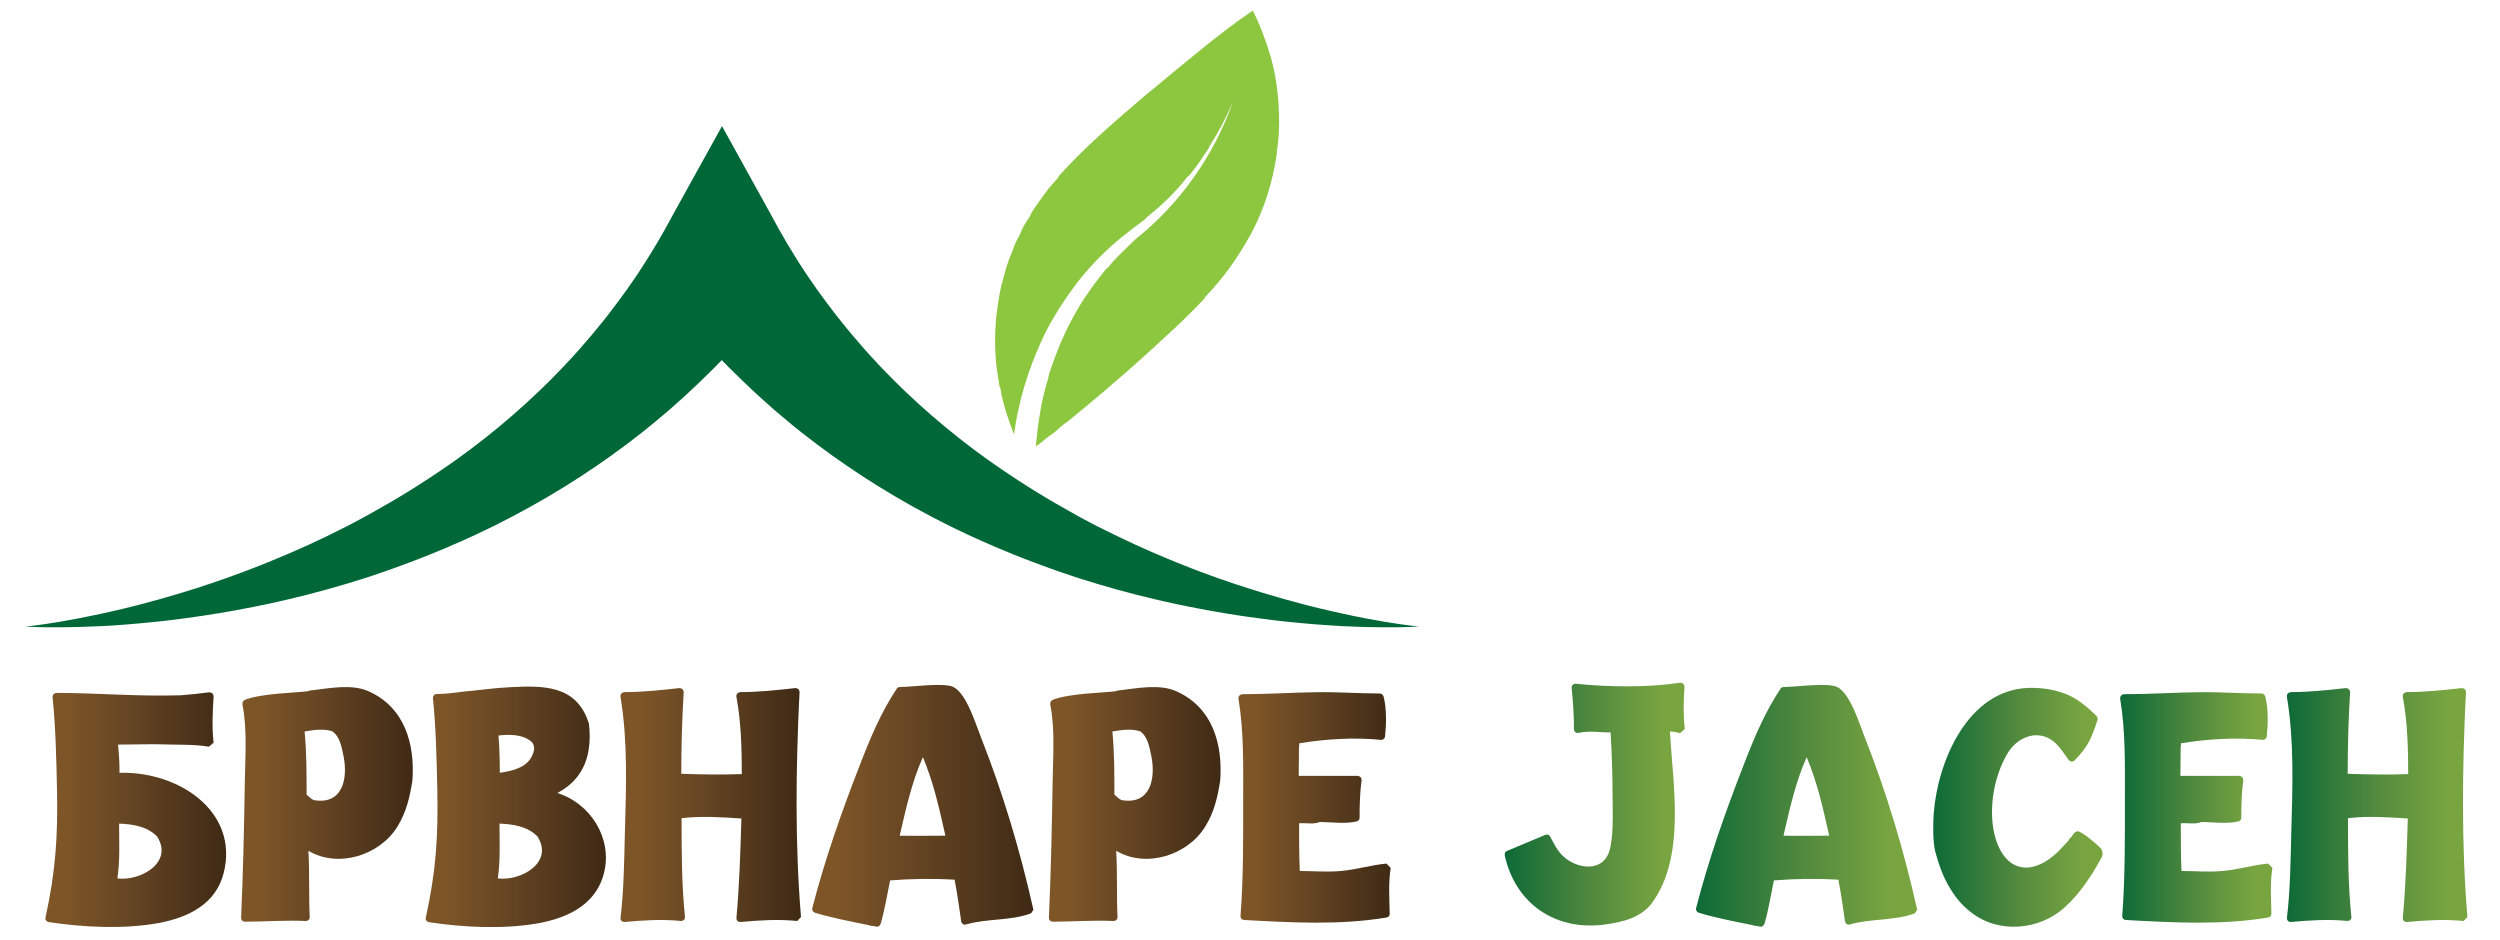 <?xml version="1.0" encoding="utf-8"?>
<!-- Generator: Adobe Illustrator 27.1.1, SVG Export Plug-In . SVG Version: 6.00 Build 0)  -->
<svg width="250" height="94" viewBox="0 0 2500 940" xmlns="http://www.w3.org/2000/svg">
<style type="text/css">
	.st0{fill:#006838;}
	.st1{fill:#8DC63F;}
	.st2{fill:url(#SVGID_1_);}
	.st3{fill:url(#SVGID_00000145770222031979832990000017572402908586874045_);}
	.st4{fill:url(#SVGID_00000077306392806612304830000016248728230420643226_);}
	.st5{fill:url(#SVGID_00000043459523879558764130000005157790158410780836_);}
	.st6{fill:url(#SVGID_00000016777753055683414350000003412675154475879325_);}
	.st7{fill:url(#SVGID_00000054244616799346489000000011254054058992063679_);}
	.st8{fill:url(#SVGID_00000088812967248834195930000006301309889738706336_);}
	.st9{fill:url(#SVGID_00000141424576195186576230000014275335567776751234_);}
	.st10{fill:url(#SVGID_00000144337355411379121270000000917194880671715249_);}
	.st11{fill:url(#SVGID_00000049920207637016061200000001051159292270567072_);}
	.st12{fill:url(#SVGID_00000132805269845360522540000004018811941699701690_);}
	.st13{fill:url(#SVGID_00000151531573357104597690000016268299300933512108_);}
</style>
<g>
	<path class="st0" d="M1416.6,626.3c-1.6-0.2-3.9-0.4-6.9-0.8c-6.1-0.8-14.9-2-26.1-3.9c-11.2-1.9-24.8-4.4-40.2-7.8
		c-7.7-1.7-15.9-3.5-24.5-5.6c-4.3-1-8.7-2.2-13.2-3.3c-2.2-0.6-4.5-1.2-6.8-1.8c-2.3-0.6-4.6-1.2-6.9-1.9c-2.3-0.6-4.7-1.3-7.1-1.9
		c-2.4-0.7-4.8-1.4-7.2-2.1c-4.8-1.4-9.7-2.9-14.7-4.3c-10-3.1-20.2-6.3-30.7-9.8c-10.5-3.5-21.1-7.3-32-11.4
		c-2.7-1-5.4-2.1-8.1-3.1c-1.4-0.5-2.7-1-4.1-1.6c-1.4-0.5-2.7-1.1-4.1-1.6c-2.7-1.1-5.5-2.2-8.2-3.3c-2.7-1.1-5.5-2.3-8.3-3.4
		c-22.1-9.1-44.5-19.5-66.8-30.7c-1.4-0.7-2.8-1.4-4.2-2.1c-1.4-0.7-2.8-1.4-4.2-2.2c-2.8-1.5-5.5-2.9-8.3-4.4
		c-1.4-0.7-2.8-1.5-4.1-2.2c-1.4-0.8-2.8-1.5-4.1-2.3c-1.4-0.8-2.8-1.5-4.1-2.3c-1.4-0.8-2.8-1.5-4.1-2.3c-2.7-1.6-5.5-3.1-8.2-4.7
		l-4.1-2.3l-4.1-2.4c-2.7-1.6-5.4-3.2-8.1-4.8c-2.7-1.6-5.3-3.3-8-4.9l-4-2.5c-1.3-0.8-2.7-1.6-4-2.5c-2.6-1.7-5.3-3.4-7.9-5.1
		l-3.9-2.5c-1.3-0.9-2.6-1.7-3.9-2.6c-2.6-1.7-5.2-3.5-7.8-5.2c-2.6-1.7-5.1-3.5-7.7-5.3c-2.5-1.8-5.1-3.6-7.6-5.3
		c-2.5-1.8-5-3.6-7.5-5.5c-1.2-0.9-2.5-1.8-3.7-2.7c-1.2-0.9-2.5-1.8-3.7-2.7c-19.5-14.7-38-30-55-45.5
		c-17-15.5-32.7-31.2-46.8-46.6c-1.7-1.9-3.5-3.9-5.2-5.8c-0.9-1-1.7-1.9-2.6-2.9c-0.9-0.9-1.7-1.9-2.5-2.9
		c-3.3-3.8-6.5-7.6-9.7-11.3c-0.8-0.9-1.6-1.9-2.3-2.8c-0.8-0.9-1.5-1.9-2.3-2.8c-1.5-1.9-3-3.7-4.5-5.5c-3-3.6-5.8-7.3-8.6-10.9
		c-5.6-7.1-10.6-14.2-15.5-20.8c-0.6-0.8-1.2-1.7-1.8-2.5c-0.6-0.8-1.1-1.7-1.7-2.5c-1.1-1.6-2.3-3.3-3.4-4.9
		c-1.1-1.6-2.2-3.2-3.3-4.7c-0.3-0.4-0.5-0.8-0.8-1.2c-0.3-0.4-0.5-0.8-0.8-1.2c-0.5-0.8-1-1.5-1.5-2.3c-4-6.1-7.8-11.8-11-17.2
		c-1.7-2.7-3.2-5.3-4.7-7.7c-0.4-0.6-0.8-1.2-1.1-1.8c-0.2-0.3-0.4-0.6-0.6-0.9c-0.2-0.3-0.3-0.6-0.5-0.9c-0.7-1.1-1.3-2.2-1.9-3.3
		c-2.5-4.3-4.7-8.2-6.6-11.5c-2.1-3.9-4-7.2-5.4-9.9c-3-5.3-4.5-8.2-4.5-8.2L722,126.1l-46.9,84.7c0,0-1.6,2.9-4.5,8.2
		c-1.5,2.7-3.3,6-5.4,9.9c-1.9,3.3-4.1,7.2-6.6,11.5c-0.6,1.1-1.3,2.2-1.9,3.3c-0.2,0.3-0.3,0.6-0.5,0.9c-0.2,0.3-0.4,0.6-0.6,0.9
		c-0.4,0.6-0.7,1.2-1.1,1.8c-1.5,2.5-3.1,5-4.7,7.7c-3.2,5.4-7.1,11.1-11,17.2c-0.5,0.8-1,1.5-1.5,2.3c-0.3,0.4-0.5,0.8-0.8,1.2
		c-0.3,0.4-0.5,0.8-0.8,1.2c-1.1,1.5-2.2,3.1-3.3,4.7c-1.1,1.6-2.2,3.2-3.4,4.9c-0.6,0.8-1.1,1.7-1.7,2.5c-0.6,0.8-1.1,1.7-1.8,2.5
		c-4.9,6.6-9.9,13.7-15.5,20.8c-2.8,3.6-5.5,7.3-8.6,10.9c-1.5,1.8-3,3.7-4.5,5.5c-0.8,0.9-1.5,1.9-2.3,2.8
		c-0.8,0.9-1.5,1.9-2.3,2.8c-3.2,3.7-6.4,7.5-9.7,11.3c-0.8,1-1.7,1.9-2.5,2.9c-0.9,0.9-1.7,1.9-2.6,2.9c-1.7,1.9-3.5,3.8-5.2,5.8
		c-14.1,15.4-29.8,31.1-46.8,46.6c-17,15.5-35.5,30.8-55,45.5c-1.2,0.9-2.4,1.8-3.7,2.7c-1.2,0.9-2.5,1.8-3.7,2.7
		c-2.5,1.8-5,3.6-7.5,5.5c-2.5,1.8-5.1,3.5-7.6,5.3c-2.5,1.8-5.1,3.6-7.7,5.3c-2.6,1.7-5.2,3.5-7.8,5.2c-1.3,0.9-2.6,1.8-3.9,2.6
		l-3.9,2.5c-2.6,1.7-5.3,3.4-7.9,5.1c-1.3,0.9-2.7,1.7-4,2.5l-4,2.5c-2.7,1.6-5.3,3.3-8,4.9c-2.7,1.6-5.4,3.2-8.1,4.8l-4.1,2.4
		l-4.1,2.3c-2.7,1.6-5.5,3.1-8.2,4.7c-1.4,0.8-2.7,1.5-4.1,2.3c-1.4,0.8-2.8,1.5-4.1,2.3c-1.4,0.8-2.8,1.5-4.1,2.3
		c-1.4,0.8-2.7,1.5-4.1,2.2c-2.8,1.5-5.5,2.9-8.3,4.4c-1.4,0.7-2.8,1.4-4.2,2.2c-1.4,0.7-2.8,1.4-4.2,2.1
		c-22.2,11.3-44.7,21.6-66.8,30.7c-2.8,1.1-5.5,2.3-8.3,3.4c-2.8,1.1-5.5,2.2-8.2,3.3c-1.4,0.5-2.7,1.1-4.1,1.6
		c-1.4,0.5-2.7,1-4.1,1.6c-2.7,1-5.4,2.1-8.1,3.1c-10.8,4-21.5,7.9-32,11.4c-10.5,3.6-20.7,6.8-30.7,9.8c-5,1.5-9.9,3-14.7,4.3
		c-2.4,0.7-4.8,1.4-7.2,2.1c-2.4,0.7-4.7,1.3-7.1,1.9c-2.3,0.7-4.6,1.3-6.9,1.9c-2.3,0.6-4.6,1.2-6.8,1.8c-4.5,1.1-8.9,2.3-13.2,3.3
		c-8.6,2.1-16.8,3.9-24.5,5.6c-15.4,3.3-29,5.9-40.2,7.8c-11.2,1.9-20.1,3.1-26.1,3.9c-3,0.4-5.4,0.7-6.9,0.8
		c-1.6,0.2-2.4,0.2-2.4,0.2s0.8,0,2.4,0.1c1.6,0.1,3.9,0.2,7,0.3c6.1,0.2,15.1,0.4,26.5,0.3c11.4-0.1,25.4-0.4,41.3-1.2
		c8-0.4,16.5-0.9,25.4-1.7c4.5-0.3,9.1-0.8,13.8-1.2c2.3-0.2,4.7-0.5,7.1-0.7c2.4-0.2,4.8-0.5,7.3-0.7c2.5-0.3,4.9-0.5,7.4-0.8
		c2.5-0.3,5-0.6,7.6-0.9c5.1-0.6,10.3-1.3,15.6-2c10.6-1.5,21.5-3,32.7-4.9c11.2-1.8,22.7-4,34.4-6.3c2.9-0.6,5.9-1.2,8.8-1.8
		c1.5-0.3,3-0.6,4.5-0.9c1.5-0.3,3-0.7,4.5-1c3-0.7,6-1.3,9-2c3-0.7,6-1.4,9.1-2.1c24.3-5.7,49.2-12.6,74.4-20.6
		c1.6-0.5,3.1-1,4.7-1.5c1.6-0.5,3.1-1,4.7-1.6c3.1-1.1,6.3-2.1,9.4-3.2c1.6-0.5,3.1-1.1,4.7-1.6c1.6-0.6,3.1-1.1,4.7-1.7
		c1.6-0.6,3.2-1.1,4.7-1.7c1.6-0.6,3.2-1.1,4.7-1.7c3.1-1.2,6.3-2.3,9.4-3.5l4.7-1.8l4.7-1.8c3.1-1.2,6.3-2.5,9.4-3.7
		c3.1-1.2,6.2-2.6,9.4-3.9l4.7-1.9c1.6-0.7,3.1-1.3,4.7-2c3.1-1.4,6.2-2.7,9.3-4.1l4.7-2c1.5-0.7,3.1-1.4,4.6-2.1
		c3.1-1.4,6.1-2.8,9.2-4.2c3.1-1.4,6.1-2.9,9.2-4.4c3-1.5,6.1-2.9,9.1-4.4c3-1.5,6-3.1,9-4.6c1.5-0.8,3-1.5,4.5-2.3
		c1.5-0.8,3-1.5,4.5-2.3c23.8-12.5,46.7-26,68.4-40.1c21.7-14.1,42-28.8,60.8-43.6c2.3-1.9,4.7-3.7,7-5.6c1.2-0.9,2.3-1.8,3.4-2.8
		c1.1-0.9,2.3-1.8,3.4-2.8c4.5-3.8,8.8-7.4,13.2-11.1c1.1-0.9,2.1-1.8,3.2-2.8c1-0.9,2.1-1.9,3.1-2.8c2.1-1.8,4.1-3.7,6.2-5.5
		c4.1-3.6,8-7.3,11.8-10.9c7.8-7.1,14.8-14.3,21.7-21c0.9-0.8,1.7-1.7,2.5-2.6c0.8-0.9,1.6-1.7,2.5-2.5c0.7-0.8,1.5-1.5,2.2-2.3
		c0.7,0.7,1.4,1.5,2.2,2.3c0.8,0.8,1.6,1.7,2.5,2.5c0.8,0.8,1.6,1.7,2.5,2.6c6.9,6.7,14,13.9,21.7,21c3.8,3.6,7.7,7.3,11.8,10.9
		c2,1.8,4.1,3.6,6.2,5.5c1,0.9,2.1,1.8,3.1,2.8c1,0.9,2.1,1.9,3.2,2.8c4.3,3.6,8.7,7.3,13.2,11.1c1.1,0.9,2.3,1.8,3.4,2.8
		c1.1,0.9,2.3,1.8,3.4,2.8c2.3,1.8,4.6,3.7,7,5.6c18.8,14.8,39.2,29.5,60.8,43.6c21.7,14.1,44.6,27.6,68.4,40.1
		c1.5,0.8,3,1.6,4.5,2.3c1.5,0.8,3,1.5,4.5,2.3c3,1.5,6,3.1,9,4.6c3,1.5,6.1,2.9,9.1,4.4c3,1.5,6.1,3,9.2,4.4
		c3.1,1.4,6.1,2.8,9.2,4.2c1.5,0.7,3.1,1.4,4.6,2.1l4.7,2c3.1,1.4,6.2,2.7,9.3,4.1c1.5,0.7,3.1,1.3,4.7,2l4.7,1.9
		c3.1,1.3,6.2,2.6,9.4,3.9c3.1,1.2,6.3,2.5,9.4,3.7l4.7,1.8l4.7,1.8c3.1,1.2,6.3,2.3,9.4,3.5c1.6,0.6,3.1,1.1,4.7,1.7
		c1.6,0.6,3.2,1.1,4.7,1.7c1.6,0.6,3.1,1.1,4.7,1.7c1.6,0.6,3.1,1.1,4.7,1.6c3.2,1.1,6.3,2.1,9.4,3.2c1.6,0.5,3.1,1,4.7,1.6
		c1.6,0.5,3.2,1,4.7,1.5c25.1,8,50.1,14.9,74.4,20.6c3,0.7,6.1,1.4,9.1,2.1c3,0.7,6,1.3,9,2c1.5,0.3,3,0.7,4.5,1
		c1.5,0.3,3,0.6,4.5,0.9c3,0.6,5.9,1.2,8.8,1.8c11.7,2.3,23.2,4.5,34.4,6.3c11.2,1.9,22.1,3.5,32.7,4.9c5.3,0.7,10.5,1.4,15.6,2
		c2.6,0.3,5.1,0.6,7.6,0.9c2.5,0.3,5,0.5,7.4,0.8c2.5,0.3,4.9,0.5,7.3,0.7c2.4,0.2,4.8,0.5,7.1,0.7c4.7,0.4,9.3,0.8,13.8,1.2
		c8.9,0.7,17.5,1.2,25.4,1.7c16,0.8,29.9,1.2,41.3,1.2c11.4,0.1,20.4-0.1,26.5-0.3c3.1-0.1,5.4-0.2,7-0.3c1.6-0.1,2.4-0.1,2.4-0.1
		S1418.1,626.4,1416.6,626.3z"/>
	<g>
		<path class="st1" d="M1278.3,100.9c-0.4-3.1-0.4-6.6-0.9-9.6c-1.3-11.8-3.5-22.8-6.6-34.2c-4.8-16.2-10.5-31.6-18-46.5
			c-15.8,10.5-30.2,21.9-46,34.2c-23.2,18.8-44.3,36.4-67,55.2c-28.9,25-55.7,47.8-81.1,76.2c-0.4,0.4-0.4,1.3-0.9,1.8
			c-3.1,3.5-6.1,7-9.2,10.5c-2.6,3.9-5.7,7.4-8.3,11.4c-3.1,4.8-6.6,8.8-9.2,13.6c-0.4,1.3-0.9,2.6-1.8,3.9
			c-3.5,4.8-6.1,9.2-8.3,14.5c-1.8,4.8-4.8,8.8-6.6,13.6c-1.3,4.4-3.1,8.3-4.8,12.3c-3.5,9.2-5.7,18.4-8.3,28
			c-2.6,11.4-3.9,21.9-5.3,33.3c-1.3,17.1-1.3,33.3,0.9,50.4c0.9,5.7,1.8,11,2.6,16.7c0,0.9,0.9,1.3,0.9,2.2
			c2.6,16.2,7.9,31.1,13.6,46c4.4-32,13.6-63.1,27.2-92.9c1.3-2.6,2.6-5.7,3.9-8.3c9.6-18.8,20.6-35.5,33.7-52.6
			c7-8.8,14-16.7,21.9-24.5c13.6-13.6,27.6-24.5,43.8-36.4c1.3-0.9,1.8-2.2,3.1-3.1c15.3-12.3,28-24.5,39.9-39.9
			c0.4-0.4,1.3-0.9,1.8-1.3c4.4-5.3,7.9-10.1,11.8-15.8c2.6-3.9,4.8-7.4,7.4-11c0.4-0.9,0.4-1.3,0.9-2.2
			c9.6-14.9,17.1-29.4,23.7-45.1c-18.8,53.9-53,102.5-97.7,138c-9.2,9.2-18.8,17.5-27.2,28c-0.4,0.4-1.3,0.9-1.8,1.3
			c-11,13.6-20.2,25.9-28.9,40.8c-12.3,21-21,42.1-28.5,64.9c-0.4,1.3-0.4,3.1-0.9,4.4c-7,22.3-10.1,44.7-12.3,67.5
			c4.8-2.6,7.9-6.1,12.7-9.6c3.9-2.6,7.9-5.7,11.4-9.2c3.1-2.6,6.1-4.8,9.2-7c26.3-21.5,50-41.6,74.9-64c21-19.3,40.8-36.8,60-57.4
			c0.9-0.9,1.3-2.2,2.2-3.1c18-18.8,32-39,44.7-61.8c13.6-25.4,21.5-51.3,25.9-79.8c0-0.9,0-1.8,0-2.6
			C1279.6,134.7,1279.6,118,1278.3,100.9L1278.3,100.9z"/>
	</g>
</g>
<linearGradient id="SVGID_1_" gradientUnits="userSpaceOnUse" x1="45.311" y1="809.598" x2="226.095" y2="809.598">
	<stop  offset="0.117" style="stop-color:#7D5527"/>
	<stop  offset="0.46" style="stop-color:#654523"/>
	<stop  offset="1" style="stop-color:#3F2A15"/>
</linearGradient>
<path class="st2" d="M119.5,772.8c59.5-1.7,119.6,39,104.2,100.1c-7.7,30.9-34.9,44.4-64.8,50.1c-35.3,6.4-75.3,4.4-110.9-1
	c-2.4-1.3-3-2.7-2.4-5C55.6,871.6,58,835.7,57,789c-0.7-30.6-1.3-61.1-4.4-91.4c-0.3-2.7,1.3-4.4,4-4.7c40.3,0,80,3.7,123,2.4
	c-1.7,0,2.4,0,0.7,0c9.7-0.7,19.2-1.7,28.9-3c2.7,0,4.4,1.7,4.4,4.4c-1,15.5-1.7,30.6,0,46l-4.7,4c-15.5-2.7-33.3-1.7-49.1-2.4
	c-8.4-0.3-25.9,0.3-41.7,0.3C119.1,757,119.5,760.7,119.5,772.8z M119.1,823.6c0,18.5,1,36.6-1.7,54.8c23.2,3,56.4-16.1,39.6-42
	C147,826.3,132.9,824.2,119.1,823.6z"/>
<linearGradient id="SVGID_00000043429751202964733210000018344294991447216812_" gradientUnits="userSpaceOnUse" x1="241.131" y1="804.367" x2="412.888" y2="804.367">
	<stop  offset="0.117" style="stop-color:#7D5527"/>
	<stop  offset="0.46" style="stop-color:#654523"/>
	<stop  offset="1" style="stop-color:#3F2A15"/>
</linearGradient>
<path style="fill:url(#SVGID_00000043429751202964733210000018344294991447216812_);" d="M397.4,826.6c-17.5,28.6-59.1,42-89,24.2
	c1.3,22.2,0.3,44,1.3,66.2c0,2.4-1.3,3.7-3.7,4c-20.2-1-40.7,0.7-61.2,0.7c-2.4-0.3-3.4-1.3-3.7-3.7c2-45,3-90,3.7-135.1
	c0.3-25.5,2.7-53.1-2.4-78.6c0-2.4,0.7-3.7,3-4.7c17.5-6.4,49.7-6.7,62.8-8.4c1.3-0.7,2.7-1,4.4-1c17.1-2,39.3-6.4,55.8,1
	c36.3,16.1,46.7,52.8,44,89.4C409.8,797,406.4,812.1,397.4,826.6z M332.2,731.2c-9.4-2.7-18.1-1.3-27.6,0.3c2,20.8,2,42.3,2,63.2
	c2.4,1.7,4,4,7.1,5.4c28.9,5,34.3-21.2,29.9-43.7C341.6,747.3,340.2,736.9,332.2,731.2z"/>
<linearGradient id="SVGID_00000011728202338294803570000010849775746993359513_" gradientUnits="userSpaceOnUse" x1="425.704" y1="806.782" x2="605.941" y2="806.782">
	<stop  offset="0.117" style="stop-color:#7D5527"/>
	<stop  offset="0.46" style="stop-color:#654523"/>
	<stop  offset="1" style="stop-color:#3F2A15"/>
</linearGradient>
<path style="fill:url(#SVGID_00000011728202338294803570000010849775746993359513_);" d="M588.9,723.4c3.4,29.2-3.7,55.1-31.6,69.6
	c33.3,10.4,55.4,45.4,46.7,80c-7.7,30.9-34.9,44.4-64.8,50.1c-35.3,6.4-75.3,4.4-110.9-1c-2.4-1.3-3-2.7-2.4-5
	c10.1-45.4,12.4-81.3,11.4-128c-0.7-30.6-1.3-61.1-4.4-91.4c0.3-2.4,1.7-3.7,4-3.7c9.1,0,17.8-1.3,26.5-2.4
	c15.5-1.3,30.9-3.7,46.4-4.4c32.9-1.7,66.2-2.4,78.6,34.9L588.9,723.4z M499.5,823.6c0,18.5,1,36.6-1.7,54.8
	c23.2,3,56.4-16.1,39.6-42C527.4,826.3,513.3,824.2,499.5,823.6z M534.1,749.3c0-2.7-0.3-4.4-1.7-6.7c-8.7-8.4-22.5-8.4-33.9-7.1
	c1,12.4,1.3,25.2,1.3,37.3c13.4-2,27.9-5.4,32.9-18.5C533.5,752.7,533.8,751,534.1,749.3z"/>
<linearGradient id="SVGID_00000108990987202366373640000009605205186754000575_" gradientUnits="userSpaceOnUse" x1="620.473" y1="805.091" x2="800.944" y2="805.091">
	<stop  offset="0.117" style="stop-color:#7D5527"/>
	<stop  offset="0.46" style="stop-color:#654523"/>
	<stop  offset="1" style="stop-color:#3F2A15"/>
</linearGradient>
<path style="fill:url(#SVGID_00000108990987202366373640000009605205186754000575_);" d="M797.2,921c-18.8-2-38-0.7-57.1,1
	c-2.4-0.3-3.4-1.3-3.7-3.7c3-33.3,4-66.5,5-99.8c-19.5-1.3-40.3-2.7-59.8-0.3c0,32.9,0,66.2,3.4,98.8c0,2.4-1.3,3.7-3.7,4
	c-18.8-2-38-0.7-57.1,1c-2.4-0.3-3.4-1.3-3.7-3.7c3.4-28.6,3.7-57.8,4.4-86.4c1.3-44.7,3-90.7-4.4-135.1c-0.3-2.7,1.3-4.4,4-4.7
	c18.5,0,36.6-2,54.8-4c2.7,0,4.4,1.7,4.4,4.4c-1.7,27.2-2.4,54.4-2.4,81.3c20.2,0.7,40.3,1,60.5,0.3c0-25.5-0.7-52.4-5.4-77.3
	c-0.3-2.7,1.3-4.4,4-4.7c18.5,0,36.6-2,54.8-4c2.7,0,4.4,1.7,4.4,4.4c-0.3,2.4-0.3,4.7-0.3,7.1c-0.3,1.3,0-4.4,0-3.4
	c-3.4,73.2-4.4,147.5,1.7,220.8L797.2,921z"/>
<linearGradient id="SVGID_00000174592606765351326740000007623188477419134126_" gradientUnits="userSpaceOnUse" x1="812.139" y1="805.726" x2="1033.473" y2="805.726">
	<stop  offset="0.117" style="stop-color:#7D5527"/>
	<stop  offset="0.46" style="stop-color:#654523"/>
	<stop  offset="1" style="stop-color:#3F2A15"/>
</linearGradient>
<path style="fill:url(#SVGID_00000174592606765351326740000007623188477419134126_);" d="M1031.1,913.3c-20.5,7.7-43.7,5-64.8,11.1
	c-2.4,0.7-3.7,0-5-2.4c-2-14.1-4-28.2-6.7-42.3c-21.5-1.3-43.3-1-64.5,0.7c-3,14.4-5.4,29.6-9.4,43.3c-1,2.4-3,3.7-5.4,2.7
	c-2.4-0.7-4.7-0.3-6.7-1.3c-18.1-3.7-36.3-7.1-53.8-12.4c-2.4-1.3-3-2.7-2.4-5c12.4-48,28.9-95.1,47-141.5
	c10.4-27.2,21.5-53.8,37.6-77.9c1-1,1.7-1.3,3-1.3c12.1,0,43.7-4.7,53.4,0c13.1,6.4,22.5,37.6,27.2,49.4
	c22.2,56.1,39.6,114.2,52.8,173.4L1031.1,913.3z M945.4,835.7c-6.4-28.2-11.4-51.7-22.5-78.6c-11.1,24.9-17.1,52.1-23.2,78.6
	c16.8,0.3,23.9,0,40.7,0H945.4z"/>
<linearGradient id="SVGID_00000029766959521553042640000015736195614024877961_" gradientUnits="userSpaceOnUse" x1="1048.955" y1="804.367" x2="1220.712" y2="804.367">
	<stop  offset="0.117" style="stop-color:#7D5527"/>
	<stop  offset="0.46" style="stop-color:#654523"/>
	<stop  offset="1" style="stop-color:#3F2A15"/>
</linearGradient>
<path style="fill:url(#SVGID_00000029766959521553042640000015736195614024877961_);" d="M1205.2,826.6c-17.5,28.6-59.1,42-89,24.2
	c1.3,22.2,0.3,44,1.3,66.2c0,2.4-1.3,3.7-3.7,4c-20.2-1-40.7,0.7-61.2,0.7c-2.4-0.3-3.4-1.3-3.7-3.7c2-45,3-90,3.7-135.1
	c0.3-25.5,2.7-53.1-2.4-78.6c0-2.4,0.7-3.7,3-4.7c17.5-6.4,49.7-6.7,62.8-8.4c1.3-0.7,2.7-1,4.4-1c17.1-2,39.3-6.4,55.8,1
	c36.3,16.1,46.7,52.8,44,89.4C1217.6,797,1214.3,812.1,1205.2,826.6z M1140,731.2c-9.4-2.7-18.1-1.3-27.6,0.3c2,20.8,2,42.3,2,63.2
	c2.4,1.7,4,4,7.1,5.4c28.9,5,34.3-21.2,29.9-43.7C1149.4,747.3,1148.1,736.9,1140,731.2z"/>
<linearGradient id="SVGID_00000137094357182336184070000002039410316922224308_" gradientUnits="userSpaceOnUse" x1="1238.437" y1="807.441" x2="1390.686" y2="807.441">
	<stop  offset="0.117" style="stop-color:#7D5527"/>
	<stop  offset="0.46" style="stop-color:#654523"/>
	<stop  offset="1" style="stop-color:#3F2A15"/>
</linearGradient>
<path style="fill:url(#SVGID_00000137094357182336184070000002039410316922224308_);" d="M1390.7,867.9c-2.4,15.1-1.3,30.6-1,45.7
	c0,2.4-1.3,3.7-3.7,4c-46.7,7.7-94.4,5-141.8,2.4c-2.4-0.3-3.4-1.3-3.7-3.7c3-39.3,2.7-79,2.7-118.3c0-32.9,0.7-66.5-4.7-99.1
	c-0.3-2.7,1.3-4.4,4-4.7c24.9,0,49.7-1.7,74.6-2c21.5-0.3,42,1.3,63.2,1.3c2,0.7,2.7,1.3,3.4,3.4c3,12.4,2.7,27.2,1.3,40
	c-0.7,2-1.7,2.7-3.7,3c-26.9-2.7-55.1-1-82,3.4c0,1.3,0,2.4-0.3,3.4c0,9.7-0.3,19.5-0.3,29.2c6.4,0,12.8,0,18.8,0
	c14.1,0,27.2,0,40.7,0c2.4,0.7,3.4,2,3.4,4.4c-1.7,12.4-2,24.9-2,37.3c0,1.7-0.7,2.7-2.4,3.7c-11.4,3-26.5,0.7-37.6,0.7
	c-5.4,2.7-14.1,0.7-20.5,1.3c0,15.8,0,31.9,0.7,47.7c13.8,0,27.2,1.3,41,0c15.5-1.3,30.2-6,45.7-7.4L1390.7,867.9z"/>
<linearGradient id="SVGID_00000170966823926845480430000015577283377549817243_" gradientUnits="userSpaceOnUse" x1="1504.614" y1="804.129" x2="1684.708" y2="804.129">
	<stop  offset="0" style="stop-color:#0D6A37"/>
	<stop  offset="0.483" style="stop-color:#51893E"/>
	<stop  offset="0.883" style="stop-color:#78A540"/>
</linearGradient>
<path style="fill:url(#SVGID_00000170966823926845480430000015577283377549817243_);" d="M1680,733.2c-3-1-7.1-1.7-10.1-1.7
	c3,53.1,16.1,125.3-18.1,171.7c-10.8,14.4-28.9,18.8-46,21.2c-49.7,7.1-90.4-20.2-101.1-69.2c0-2,0.3-3,1.7-4l38.3-16.1
	c2.4-1,4-0.7,5.4,1.3c3.7,7.1,7.1,14.1,12.8,19.5c13.1,12.8,38.6,16.8,46-3.4c5-14.8,3.7-39.6,3.7-54.1c0-21.8-0.7-44-2-65.9
	c-10.1,0-21.8-2-31.6,0.3c-2.7,0.7-4.7-0.7-5-3.4c0-14.1-1-28.2-2.4-42c0.3-2.4,1.7-3.7,4-3.7c32.6,3.4,72.2,4,104.5-1
	c2.7,0,4.4,1.7,4.4,4.4c-1,13.8-1.3,28.2,0.3,42L1680,733.2z"/>
<linearGradient id="SVGID_00000070117718654032065230000001525632498876738439_" gradientUnits="userSpaceOnUse" x1="1695.909" y1="805.726" x2="1917.243" y2="805.726">
	<stop  offset="0" style="stop-color:#0D6A37"/>
	<stop  offset="0.483" style="stop-color:#51893E"/>
	<stop  offset="0.883" style="stop-color:#78A540"/>
</linearGradient>
<path style="fill:url(#SVGID_00000070117718654032065230000001525632498876738439_);" d="M1914.9,913.3c-20.5,7.7-43.7,5-64.8,11.1
	c-2.4,0.7-3.7,0-5-2.4c-2-14.1-4-28.2-6.7-42.3c-21.5-1.3-43.3-1-64.5,0.7c-3,14.4-5.4,29.6-9.4,43.3c-1,2.4-3,3.7-5.4,2.7
	c-2.4-0.7-4.7-0.3-6.7-1.3c-18.1-3.7-36.3-7.1-53.8-12.4c-2.4-1.3-3-2.7-2.4-5c12.4-48,28.9-95.1,47-141.5
	c10.4-27.2,21.5-53.8,37.6-77.9c1-1,1.7-1.3,3-1.3c12.1,0,43.7-4.7,53.4,0c13.1,6.4,22.5,37.6,27.2,49.4
	c22.2,56.1,39.6,114.2,52.8,173.4L1914.9,913.3z M1829.2,835.7c-6.4-28.2-11.4-51.7-22.5-78.6c-11.1,24.9-17.1,52.1-23.2,78.6
	c16.8,0.3,23.9,0,40.7,0H1829.2z"/>
<linearGradient id="SVGID_00000083794699437830304580000000005664692308116919_" gradientUnits="userSpaceOnUse" x1="1933.258" y1="807.234" x2="2102.737" y2="807.234">
	<stop  offset="0" style="stop-color:#0D6A37"/>
	<stop  offset="0.483" style="stop-color:#51893E"/>
	<stop  offset="0.883" style="stop-color:#78A540"/>
</linearGradient>
<path style="fill:url(#SVGID_00000083794699437830304580000000005664692308116919_);" d="M2102.1,856.5
	c-9.4,17.5-21.5,36.3-36.6,50.1c-25.5,23.9-67.2,27.6-94.8,5.4c-8.4-6.4-15.1-14.4-20.5-23.5c-7.1-11.4-11.1-23.2-14.8-36.3
	c-2.7-10.4-2.4-28.2-1.7-38.6c4-52.1,33.9-123.6,94.8-125.7c14.4-0.3,27.9,1.7,41,7.7c10.4,5,18.8,12.4,27.2,20.5c0.7,1.3,1,2,1,3.4
	c-6,18.1-9.4,27.2-23.5,41.3c-2,1.3-3.7,1-5.4-0.7c-4-5.7-8.1-11.8-13.1-16.8c-15.5-14.8-37.3-7.7-47.7,9.4
	c-13.8,22.5-19.5,54.4-13.8,80.6c3.7,16.1,13.4,34.9,32.9,34.3c12.4-0.7,22.8-8.1,31.6-16.5c3.4-3.4,6.4-7.1,9.7-10.4
	c0.3-0.7,1.7-3,3-3.7c1.7-2.4,2.7-5,6-5.7c3.7-0.7,21.2,14.4,23.5,17.1c1,1.7,1.7,3.7,1.7,5.7L2102.1,856.5z"/>
<linearGradient id="SVGID_00000122697976873199226970000018302426284105718933_" gradientUnits="userSpaceOnUse" x1="2120.186" y1="807.441" x2="2272.434" y2="807.441">
	<stop  offset="0" style="stop-color:#0D6A37"/>
	<stop  offset="0.483" style="stop-color:#51893E"/>
	<stop  offset="0.883" style="stop-color:#78A540"/>
</linearGradient>
<path style="fill:url(#SVGID_00000122697976873199226970000018302426284105718933_);" d="M2272.4,867.9c-2.4,15.1-1.3,30.6-1,45.7
	c0,2.4-1.3,3.7-3.7,4c-46.7,7.7-94.4,5-141.8,2.4c-2.4-0.3-3.4-1.3-3.7-3.7c3-39.3,2.7-79,2.7-118.3c0-32.9,0.7-66.5-4.7-99.1
	c-0.3-2.7,1.3-4.4,4-4.7c24.9,0,49.7-1.7,74.6-2c21.5-0.3,42,1.3,63.2,1.3c2,0.7,2.7,1.3,3.4,3.4c3,12.4,2.7,27.2,1.3,40
	c-0.7,2-1.7,2.7-3.7,3c-26.9-2.7-55.1-1-82,3.4c0,1.3,0,2.4-0.3,3.4c0,9.7-0.3,19.5-0.3,29.2c6.4,0,12.8,0,18.8,0
	c14.1,0,27.2,0,40.7,0c2.4,0.7,3.4,2,3.4,4.4c-1.7,12.4-2,24.9-2,37.3c0,1.7-0.7,2.7-2.4,3.7c-11.4,3-26.5,0.7-37.6,0.7
	c-5.4,2.7-14.1,0.7-20.5,1.3c0,15.8,0,31.9,0.7,47.7c13.8,0,27.2,1.3,41,0c15.5-1.3,30.2-6,45.7-7.4L2272.4,867.9z"/>
<linearGradient id="SVGID_00000111180005312430828550000006239451195423371444_" gradientUnits="userSpaceOnUse" x1="2286.859" y1="805.091" x2="2467.33" y2="805.091">
	<stop  offset="0" style="stop-color:#0D6A37"/>
	<stop  offset="0.483" style="stop-color:#51893E"/>
	<stop  offset="0.883" style="stop-color:#78A540"/>
</linearGradient>
<path style="fill:url(#SVGID_00000111180005312430828550000006239451195423371444_);" d="M2463.6,921c-18.8-2-38-0.7-57.1,1
	c-2.4-0.3-3.4-1.3-3.7-3.7c3-33.3,4-66.5,5-99.8c-19.5-1.3-40.3-2.7-59.8-0.3c0,32.9,0,66.2,3.4,98.8c0,2.4-1.3,3.7-3.7,4
	c-18.8-2-38-0.7-57.1,1c-2.4-0.3-3.4-1.3-3.7-3.7c3.4-28.6,3.7-57.8,4.4-86.4c1.3-44.7,3-90.7-4.4-135.1c-0.3-2.7,1.3-4.4,4-4.7
	c18.5,0,36.6-2,54.8-4c2.7,0,4.4,1.7,4.4,4.4c-1.7,27.2-2.4,54.4-2.4,81.3c20.2,0.7,40.3,1,60.5,0.3c0-25.5-0.7-52.4-5.4-77.3
	c-0.3-2.7,1.3-4.4,4-4.7c18.5,0,36.6-2,54.8-4c2.7,0,4.4,1.7,4.4,4.4c-0.3,2.4-0.3,4.7-0.3,7.1c-0.3,1.3,0-4.4,0-3.4
	c-3.4,73.2-4.4,147.5,1.7,220.8L2463.6,921z"/>
</svg>
